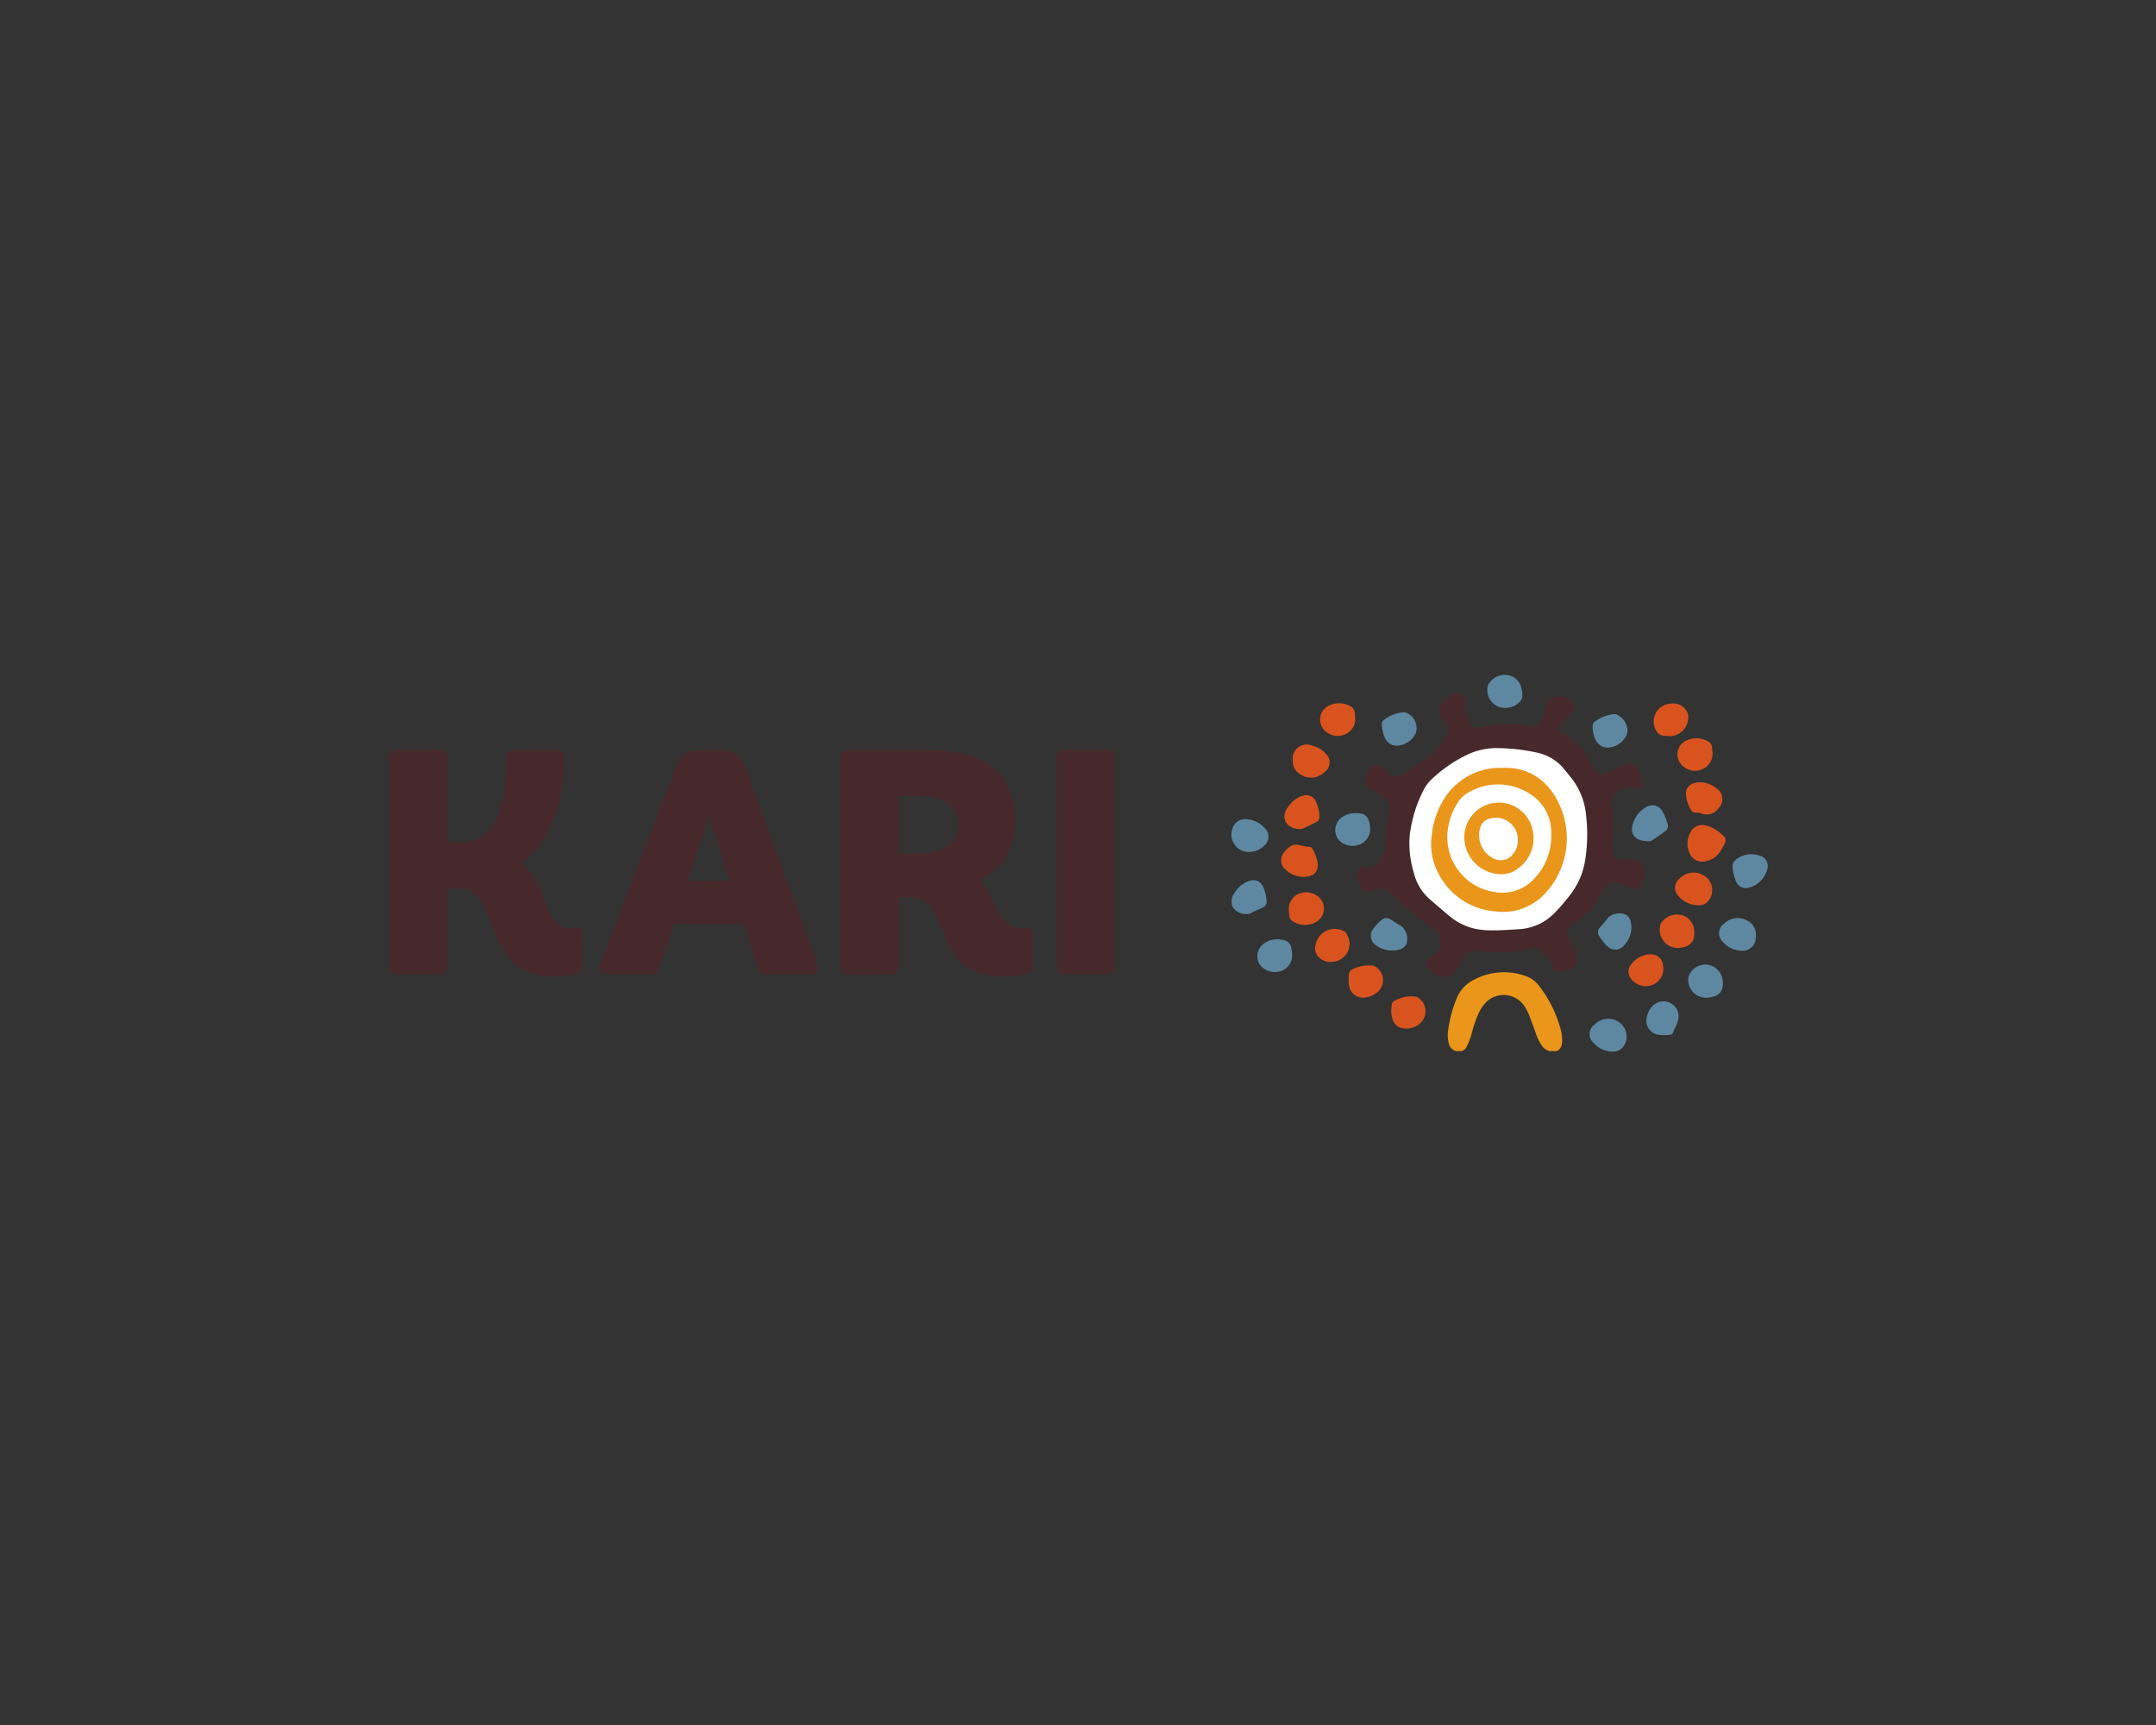<svg xmlns="http://www.w3.org/2000/svg" xmlns:xlink="http://www.w3.org/1999/xlink" viewBox="0 0 125 100"><rect x="0" y="0" width="125" height="100" fill="#333333" stroke="none"/><defs><style>.a{fill:none;}.b{fill:#27e272;opacity:0;}.c{clip-path:url(#a);}.d{fill:#47292b;}.e{fill:#ea961a;}.f{fill:#d9531e;}.g{fill:#5e88a1;}.h{fill:#fff;}</style><clipPath id="a"><rect class="a" x="22.5" y="39.04" width="80" height="21.892"/></clipPath></defs><title>kari</title><rect class="b" width="125" height="100"/><g class="c"><path class="d" d="M30.208,50.021a3.819,3.819,0,0,1,1.2,1.709c.116.294.221.593.336.887.054.139.114.276.181.408A1.277,1.277,0,0,0,33.2,53.8c.056,0,.112,0,.168,0,.31,0,.359.032.368.351.015.614.009,1.229.009,1.844a.44.44,0,0,1-.3.429,1.982,1.982,0,0,1-.6.134,5.53,5.53,0,0,1-1.75-.067,2.883,2.883,0,0,1-1.817-1.248,6.729,6.729,0,0,1-.654-1.323c-.15-.38-.3-.763-.451-1.141a2.869,2.869,0,0,0-.408-.7,1.452,1.452,0,0,0-1.188-.574c-.167,0-.335.006-.5,0-.126-.006-.162.049-.158.165,0,.158,0,.316,0,.475v3.688a2.1,2.1,0,0,1,0,.251.407.407,0,0,1-.425.4c-.037,0-.074,0-.111,0-.773,0-1.547,0-2.32,0-.385,0-.522-.137-.531-.517,0-.075,0-.149,0-.224q0-5.784,0-11.568c0-.532.1-.716.7-.705.689.014,1.378,0,2.068,0a1.6,1.6,0,0,1,.277.019.375.375,0,0,1,.344.349,1.72,1.72,0,0,1,.011.278q0,2.179,0,4.36c0,.074,0,.149,0,.223s.021.126.109.124A7.813,7.813,0,0,0,27.1,48.8a2.137,2.137,0,0,0,1.529-1.065,4.626,4.626,0,0,0,.558-1.54,11.064,11.064,0,0,0,.187-2.111,1.582,1.582,0,0,1,.006-.2.406.406,0,0,1,.391-.4,1.5,1.5,0,0,1,.223-.009q1.089,0,2.179,0c.047,0,.094,0,.14,0,.278.02.391.119.393.4a9.041,9.041,0,0,1-.938,4.348,4.607,4.607,0,0,1-1.482,1.717.536.536,0,0,0-.073.078Z"/></g><path class="d" d="M80.563,46.921a.837.837,0,0,0-.284-.644,2.621,2.621,0,0,0-.524-.369,3.5,3.5,0,0,1-.49-.321.427.427,0,0,1-.152-.5,1.58,1.58,0,0,1,.436-.673.369.369,0,0,1,.46-.057,1.282,1.282,0,0,1,.474.423.476.476,0,0,0,.609.187,2.528,2.528,0,0,0,.508-.23,8.386,8.386,0,0,0,1.831-1.455,2.675,2.675,0,0,0,.441-.609.593.593,0,0,0-.026-.658c-.1-.145-.19-.3-.285-.447a.639.639,0,0,1,.006-.735,1.552,1.552,0,0,1,.551-.544.515.515,0,0,1,.6-.038.6.6,0,0,1,.273.631,1.426,1.426,0,0,0,.149.944.485.485,0,0,0,.623.331c.469-.071.939-.137,1.413-.174a4.09,4.09,0,0,1,1.248.092c.081.019.163.036.246.049.422.067.544,0,.72-.385a1.991,1.991,0,0,0,.128-.426c.018-.082.033-.165.055-.245.073-.263.141-.541.449-.622a1.112,1.112,0,0,1,1.084.172.394.394,0,0,1,.13.5.98.98,0,0,1-.307.425,2.238,2.238,0,0,0-.557.654c-.061.122-.036.168.063.213a4.269,4.269,0,0,1,1.273,1.029,2.4,2.4,0,0,1,.417.591,4.024,4.024,0,0,0,.405.7c.158.2.237.226.482.134a2.824,2.824,0,0,0,.38-.173c.32-.175.673-.268,1-.42a.326.326,0,0,1,.461.138,2.057,2.057,0,0,1,.369.924c.04.3-.095.437-.39.351a1.434,1.434,0,0,0-1.28.392.442.442,0,0,0-.148.4.591.591,0,0,0,.02.194,3.577,3.577,0,0,1,.064,1.738c-.02.27-.035.539-.029.809a1.2,1.2,0,0,0,.048.3.34.34,0,0,0,.313.27c.26.036.521.022.781.042a.708.708,0,0,1,.724.614,1.093,1.093,0,0,1-.3.975.442.442,0,0,1-.465.114,1.124,1.124,0,0,1-.327-.153,1.4,1.4,0,0,0-.376-.18.622.622,0,0,0-.8.265,9.376,9.376,0,0,0-.608.97,1.973,1.973,0,0,1-.595.654c-.237.165-.464.344-.691.523a1.652,1.652,0,0,0-.237.236c-.167.2-.16.269,0,.48a2.422,2.422,0,0,1,.489,1.316c.022.29-.04.381-.3.5a1.7,1.7,0,0,1-.782.181c-.229-.01-.3-.062-.337-.288a.989.989,0,0,0-.271-.509c-.145-.157-.3-.308-.439-.468a.371.371,0,0,0-.3-.11,1.789,1.789,0,0,0-.493.085,4.583,4.583,0,0,1-1.27.162,11.271,11.271,0,0,1-1.674-.07.6.6,0,0,0-.6.262,4.65,4.65,0,0,0-.379.618,1.253,1.253,0,0,1-.449.487.752.752,0,0,1-.889-.011,1.554,1.554,0,0,1-.456-.447c-.145-.241-.109-.4.144-.522a1.069,1.069,0,0,0,.584-1.084.5.5,0,0,0-.179-.365,5.881,5.881,0,0,0-.642-.538,15.136,15.136,0,0,1-2.063-1.753.74.74,0,0,0-.817-.194c-.134.039-.264.093-.4.124a.421.421,0,0,1-.5-.211,1.632,1.632,0,0,1-.228-.853c0-.253.133-.393.361-.353a.948.948,0,0,0,.848-.249,1.3,1.3,0,0,0,.44-.934c.015-.307.036-.613.048-.92a3.887,3.887,0,0,1,.146-.936,1.28,1.28,0,0,0,.043-.331Z"/><g class="c"><path class="d" d="M64.639,50q0,2.917,0,5.836c0,.559-.091.651-.644.651h-2.15a1.486,1.486,0,0,1-.25-.011.375.375,0,0,1-.325-.335,1.977,1.977,0,0,1-.009-.278q0-5.878-.006-11.757c0-.495.155-.636.621-.631.716.007,1.433,0,2.15,0a1.808,1.808,0,0,1,.195,0,.406.406,0,0,1,.416.432c.005.084,0,.168,0,.251q0,2.919,0,5.837Z"/><path class="e" d="M87.358,56.367a3.453,3.453,0,0,1,1.092.217,1.594,1.594,0,0,1,.761.542,7.045,7.045,0,0,1,1.315,2.715,2.107,2.107,0,0,1,.039.582c-.017.374-.266.64-.766.5a.778.778,0,0,1-.412-.319,2.835,2.835,0,0,1-.342-.7c-.129-.349-.255-.7-.385-1.046a2.841,2.841,0,0,0-.3-.566,1.449,1.449,0,0,0-2.2-.194,2.337,2.337,0,0,0-.411.594,6.8,6.8,0,0,0-.392,1.1,3.978,3.978,0,0,1-.314.863.515.515,0,0,1-.733.24.591.591,0,0,1-.305-.38,1.944,1.944,0,0,1-.034-.858,7.435,7.435,0,0,1,.5-1.823,2.1,2.1,0,0,1,.979-1.035,3.759,3.759,0,0,1,1.905-.434Z"/></g><path class="f" d="M98.744,49.946a.743.743,0,0,1-.739-.4,1.312,1.312,0,0,1,.027-1.33.756.756,0,0,1,.884-.36,2.2,2.2,0,0,1,.993.591.324.324,0,0,1,.118.375c-.22.478-.464.937-1.038,1.081a1.214,1.214,0,0,1-.245.042Z"/><path class="g" d="M72.464,49.391A1.007,1.007,0,0,1,71.438,48.1a.757.757,0,0,1,.82-.607,1.541,1.541,0,0,1,1.057.5.68.68,0,0,1-.071,1.071,1.115,1.115,0,0,1-.78.321Z"/><path class="g" d="M95.5,48.764c-.748-.016-1.053-.471-.788-1.126a1.584,1.584,0,0,1,.731-.846.652.652,0,0,1,.938.242,2.649,2.649,0,0,1,.308.772.327.327,0,0,1-.129.371c-.246.181-.5.357-.751.524a.47.47,0,0,1-.309.063Z"/><path class="g" d="M93.478,60.959a1.489,1.489,0,0,1-1.122-.536.681.681,0,0,1,.116-1.048,1.09,1.09,0,0,1,1.476-.055,1,1,0,0,1,.2,1.31.736.736,0,0,1-.67.329Z"/><path class="f" d="M74.948,44.073a.819.819,0,0,1,1.119-.851,1.505,1.505,0,0,1,.839.519.666.666,0,0,1-.085.991,1.119,1.119,0,0,1-1.432.161.9.9,0,0,1-.441-.82Z"/><path class="g" d="M101.806,54.246c0,.046,0,.092-.009.138a.761.761,0,0,1-.826.73,1.5,1.5,0,0,1-1.1-.531.675.675,0,0,1,.077-1.032,1.136,1.136,0,0,1,1.341-.193.911.911,0,0,1,.515.888Z"/><path class="f" d="M98.42,52.474a1.469,1.469,0,0,1-1.116-.546.67.67,0,0,1,.093-1.01,1.123,1.123,0,0,1,1.457-.121.984.984,0,0,1,.257,1.341.7.7,0,0,1-.691.336Z"/><path class="f" d="M75.513,50.835a1.59,1.59,0,0,1-.933-.383.716.716,0,0,1-.1-1.083,1.709,1.709,0,0,1,.283-.268.6.6,0,0,1,.5-.125,4.811,4.811,0,0,0,.684.125c.091,0,.127.064.163.131a2.592,2.592,0,0,1,.262.673c.123.594-.158.937-.857.93Z"/><path class="f" d="M98.634,45.355a1.59,1.59,0,0,1,.914.37.725.725,0,0,1,.108,1.1.829.829,0,0,1-1,.337.625.625,0,0,0-.272-.055c-.259.027-.357-.135-.441-.332a2.548,2.548,0,0,1-.172-.5c-.114-.6.168-.933.865-.923Z"/><path class="g" d="M78.714,47.144c.425,0,.65.2.713.744a.965.965,0,0,1-.558,1.051,1.111,1.111,0,0,1-1.253-.244.92.92,0,0,1,.08-1.234,1.361,1.361,0,0,1,1.018-.317Z"/><path class="g" d="M98.925,57.838A1.022,1.022,0,0,1,97.9,56.623a1.011,1.011,0,0,1,1.951.089c.169.757-.209,1.1-.928,1.126Z"/><path class="f" d="M78.565,41.554a.971.971,0,0,1-.537,1,1.072,1.072,0,0,1-1.153-.14.891.891,0,0,1,.091-1.463,1.321,1.321,0,0,1,1.28-.033.469.469,0,0,1,.3.456,1.34,1.34,0,0,0,.015.178Z"/><path class="f" d="M99.285,43.575a.978.978,0,0,1-.549,1,1.044,1.044,0,0,1-1.17-.169A.881.881,0,0,1,97.644,43a1.339,1.339,0,0,1,1.4-.012.417.417,0,0,1,.211.309c.013.11.025.221.031.281Z"/><path class="f" d="M74.725,52.812a.969.969,0,0,1,.548-.987,1.133,1.133,0,0,1,1.2.186.9.9,0,0,1-.106,1.4,1.313,1.313,0,0,1-1.376.025.442.442,0,0,1-.244-.378c-.007-.083-.012-.166-.018-.243Z"/><g class="c"><path class="g" d="M74.914,55.331a.95.95,0,0,1-.665.965,1.1,1.1,0,0,1-1.2-.363.9.9,0,0,1,.214-1.223,1.349,1.349,0,0,1,1.169-.208.513.513,0,0,1,.426.423,1.811,1.811,0,0,1,.061.406Z"/><path class="g" d="M88.257,40.279a.455.455,0,0,1-.154.408,1.143,1.143,0,0,1-1.255.27,1.048,1.048,0,0,1-.615-1.035.565.565,0,0,1,.087-.289,1.106,1.106,0,0,1,1.074-.5.96.96,0,0,1,.82.8.921.921,0,0,1,.043.349Z"/><path class="f" d="M98.224,54.116a.719.719,0,0,1-.624.791,1.054,1.054,0,0,1-1.34-1.27.433.433,0,0,1,.116-.218,1.1,1.1,0,0,1,1.21-.343,1,1,0,0,1,.638,1.04Z"/><path class="g" d="M100.453,50.263a.443.443,0,0,1,.181-.417,1.4,1.4,0,0,1,1.388-.238.613.613,0,0,1,.43.815,1.478,1.478,0,0,1-1.045,1.03.6.6,0,0,1-.757-.355,2.659,2.659,0,0,1-.2-.835Z"/></g><path class="f" d="M80.666,58.561c.021-.51.022-.486.489-.682a1.921,1.921,0,0,1,.877-.107.355.355,0,0,1,.109.017.943.943,0,0,1,.362,1.338,1.173,1.173,0,0,1-1.174.482.708.708,0,0,1-.561-.45,1.262,1.262,0,0,1-.1-.6Z"/><path class="g" d="M94.359,42.3a.8.8,0,0,1-.146.471,1.264,1.264,0,0,1-.893.562.768.768,0,0,1-.792-.406,1.7,1.7,0,0,1-.186-.888.254.254,0,0,1,.121-.2A2.07,2.07,0,0,1,93.59,41.4a.339.339,0,0,1,.11.007,1.081,1.081,0,0,1,.659.892Z"/><path class="g" d="M80.96,43.229a.762.762,0,0,1-.626-.378,1.9,1.9,0,0,1-.214-.911.242.242,0,0,1,.121-.207,2.047,2.047,0,0,1,1.152-.44.258.258,0,0,1,.083.005.963.963,0,0,1,.607,1.208,1.273,1.273,0,0,1-1.123.723Z"/><path class="f" d="M96.773,42.675c-.239-.019-.515,0-.668-.2a1.02,1.02,0,0,1-.183-.949,1.042,1.042,0,0,1,.9-.732.915.915,0,0,1,.962.422.58.58,0,0,1,.095.395,1.091,1.091,0,0,1-1.1,1.068Z"/><path class="f" d="M77.135,55.764a.884.884,0,0,1-.593-.205.72.72,0,0,1-.272-.764,1.132,1.132,0,0,1,1.63-.824.287.287,0,0,1,.158.148,1.048,1.048,0,0,1,.054,1.109,1.085,1.085,0,0,1-.977.536Z"/><path class="f" d="M78.192,56.763c.007-.477.036-.513.484-.685a2.157,2.157,0,0,1,.905-.1.225.225,0,0,1,.13.041.914.914,0,0,1,.086,1.548,1.228,1.228,0,0,1-.664.259.814.814,0,0,1-.925-.755c-.013-.1-.011-.2-.016-.306Z"/><path class="g" d="M72.271,52.984a.9.9,0,0,1-.8-.4.8.8,0,0,1,.136-.861,1.47,1.47,0,0,1,.863-.663.609.609,0,0,1,.75.321,2.249,2.249,0,0,1,.214.886.33.33,0,0,1-.183.322c-.252.14-.53.221-.779.369a.515.515,0,0,1-.2.029Z"/><path class="f" d="M75.332,48.058a.926.926,0,0,1-.791-.4.8.8,0,0,1,.133-.861,1.486,1.486,0,0,1,.89-.672.584.584,0,0,1,.693.277,1.953,1.953,0,0,1,.24.961.287.287,0,0,1-.153.279q-.409.207-.826.4a.616.616,0,0,1-.186.022Z"/><path class="g" d="M94.585,53.828a1.543,1.543,0,0,1-.448,1,.638.638,0,0,1-.945.024,2.7,2.7,0,0,1-.454-.561.4.4,0,0,1,.032-.535c.163-.19.329-.376.479-.578a1.006,1.006,0,0,1,.938-.186c.263.1.4.352.4.835Z"/><path class="g" d="M80.769,55.1a1.6,1.6,0,0,1-.994-.3.65.65,0,0,1-.171-.932,2.4,2.4,0,0,1,.514-.545.393.393,0,0,1,.491-.031c.222.135.44.276.661.412a.972.972,0,0,1,.276,1.009.6.6,0,0,1-.34.311,1.142,1.142,0,0,1-.437.074Z"/><path class="g" d="M96.513,60.01c-.1,0-.192,0-.283-.016a.817.817,0,0,1-.748-1.028,1.174,1.174,0,0,1,.447-.746.874.874,0,0,1,1.359.941c-.064.254-.216.471-.3.717-.029.086-.1.1-.176.112-.1.012-.2.014-.3.02Z"/><path class="f" d="M96.435,56.17a1,1,0,0,1-.8.976,1.06,1.06,0,0,1-1.164-.563.624.624,0,0,1,0-.513,1.406,1.406,0,0,1,1.331-.744c.418.067.632.351.634.844Z"/><path class="d" d="M52.1,49.287c0,.132.017.207.179.2.372-.013.745,0,1.118-.013a3.152,3.152,0,0,0,1.246-.268,1.445,1.445,0,0,0,.851-.944,1.56,1.56,0,0,0-.893-1.892,2.44,2.44,0,0,0-.671-.179,15.349,15.349,0,0,0-1.619-.034c-.2,0-.208,0-.209.222,0,.475,0,.95,0,1.425,0,.494,0,.988,0,1.481Zm4.731,1.746a7.955,7.955,0,0,1,.92,1.594,3.629,3.629,0,0,0,.372.622,1.361,1.361,0,0,0,1.107.554c.084,0,.168,0,.252,0,.353,0,.4.044.4.408,0,.578,0,1.155,0,1.733v.028a.423.423,0,0,1-.335.48,1.924,1.924,0,0,1-.545.112,5.8,5.8,0,0,1-2.079-.127,2.854,2.854,0,0,1-1.655-1.2,6.752,6.752,0,0,1-.588-1.171c-.129-.308-.259-.617-.393-.924a2.6,2.6,0,0,0-.316-.525,1.433,1.433,0,0,0-1.01-.585c-.24-.026-.484-.012-.726-.019-.094,0-.137.036-.132.132,0,.065,0,.13,0,.2v3.521a1.9,1.9,0,0,1-.006.251.4.4,0,0,1-.384.374,1.3,1.3,0,0,1-.14,0c-.773,0-1.546,0-2.319,0-.4,0-.532-.133-.543-.536,0-.056,0-.112,0-.168V44.157a1.628,1.628,0,0,1,.018-.334.377.377,0,0,1,.332-.328,1.988,1.988,0,0,1,.278-.02c1.444,0,2.887-.009,4.331,0a8.726,8.726,0,0,1,2.646.358A3.408,3.408,0,0,1,58.807,47a4.677,4.677,0,0,1-.078,1.692,3.616,3.616,0,0,1-1.568,2.132c-.1.067-.2.129-.33.209Z"/><path class="d" d="M41.073,47.371q-.59,1.831-1.182,3.668a17.59,17.59,0,0,0,2.411-.017q-.586-1.822-1.174-3.645l-.055-.006Zm4.64,9.115c-.41,0-.82,0-1.23,0-.349,0-.436-.065-.544-.4q-.366-1.128-.731-2.255c-.084-.259-.085-.259-.366-.259H39.294c-.236,0-.238,0-.308.221q-.364,1.128-.724,2.257c-.118.373-.191.432-.572.433q-1.215,0-2.43,0c-.454,0-.6-.208-.433-.644.243-.654.494-1.3.743-1.955q1.729-4.519,3.46-9.039a4.308,4.308,0,0,1,.349-.759,1.147,1.147,0,0,1,.929-.588,10.963,10.963,0,0,1,1.812.007,1.121,1.121,0,0,1,.852.519,3.23,3.23,0,0,1,.347.729q1.569,4.282,3.135,8.564.436,1.193.873,2.384a2.25,2.25,0,0,1,.092.292.37.37,0,0,1-.394.494c-.437-.015-.875,0-1.312,0Z"/><path class="h" d="M86.748,53.928a4.9,4.9,0,0,1-1.249-.091,3.493,3.493,0,0,1-1.481-.748c-.356-.3-.708-.6-1.063-.906a2.955,2.955,0,0,1-.977-1.558,5.914,5.914,0,0,1-.251-2.15,7.761,7.761,0,0,1,.8-2.657,2.211,2.211,0,0,1,.461-.628,7.947,7.947,0,0,1,2.257-1.52,4.017,4.017,0,0,1,1.69-.3,11.248,11.248,0,0,1,2.16.257,2.766,2.766,0,0,1,1.646,1.027c.1.125.2.248.3.369a4.121,4.121,0,0,1,.924,2.323,9.418,9.418,0,0,1-.063,2.532,4.374,4.374,0,0,1-.887,2.022,10.839,10.839,0,0,1-.973,1.114,3.119,3.119,0,0,1-2.011.854c-.428.026-.855.055-1.284.065Z"/><path class="e" d="M87.166,44.514a3.213,3.213,0,0,1,2.76,1.308,4.684,4.684,0,0,1-.371,6,3.3,3.3,0,0,1-2.839,1.013,4.035,4.035,0,0,1-3.239-2.054,3.686,3.686,0,0,1-.452-2.478,4.812,4.812,0,0,1,.713-2.009A3.815,3.815,0,0,1,86.8,44.516c.12-.01.241,0,.362,0Z"/><path class="h" d="M89.939,48.448a3.565,3.565,0,0,1-.995,2.5,2.5,2.5,0,0,1-2.26.768,3.211,3.211,0,0,1-2.772-3.259,3.815,3.815,0,0,1,.616-1.944,1.668,1.668,0,0,1,.6-.568,3.392,3.392,0,0,1,3.484.02A2.626,2.626,0,0,1,89.938,48.2c.007.083,0,.167,0,.251Z"/><path class="e" d="M87,50.677a2.152,2.152,0,0,1-2.079-1.841,2,2,0,0,1,3.956-.612,2.127,2.127,0,0,1-.854,2.109A1.487,1.487,0,0,1,87,50.677Z"/><path class="h" d="M88,48.7a1.234,1.234,0,0,1-.27.8.891.891,0,0,1-1.068.3,1.5,1.5,0,0,1-.823-1.871.735.735,0,0,1,.516-.469A1.271,1.271,0,0,1,88,48.7Z"/></svg>